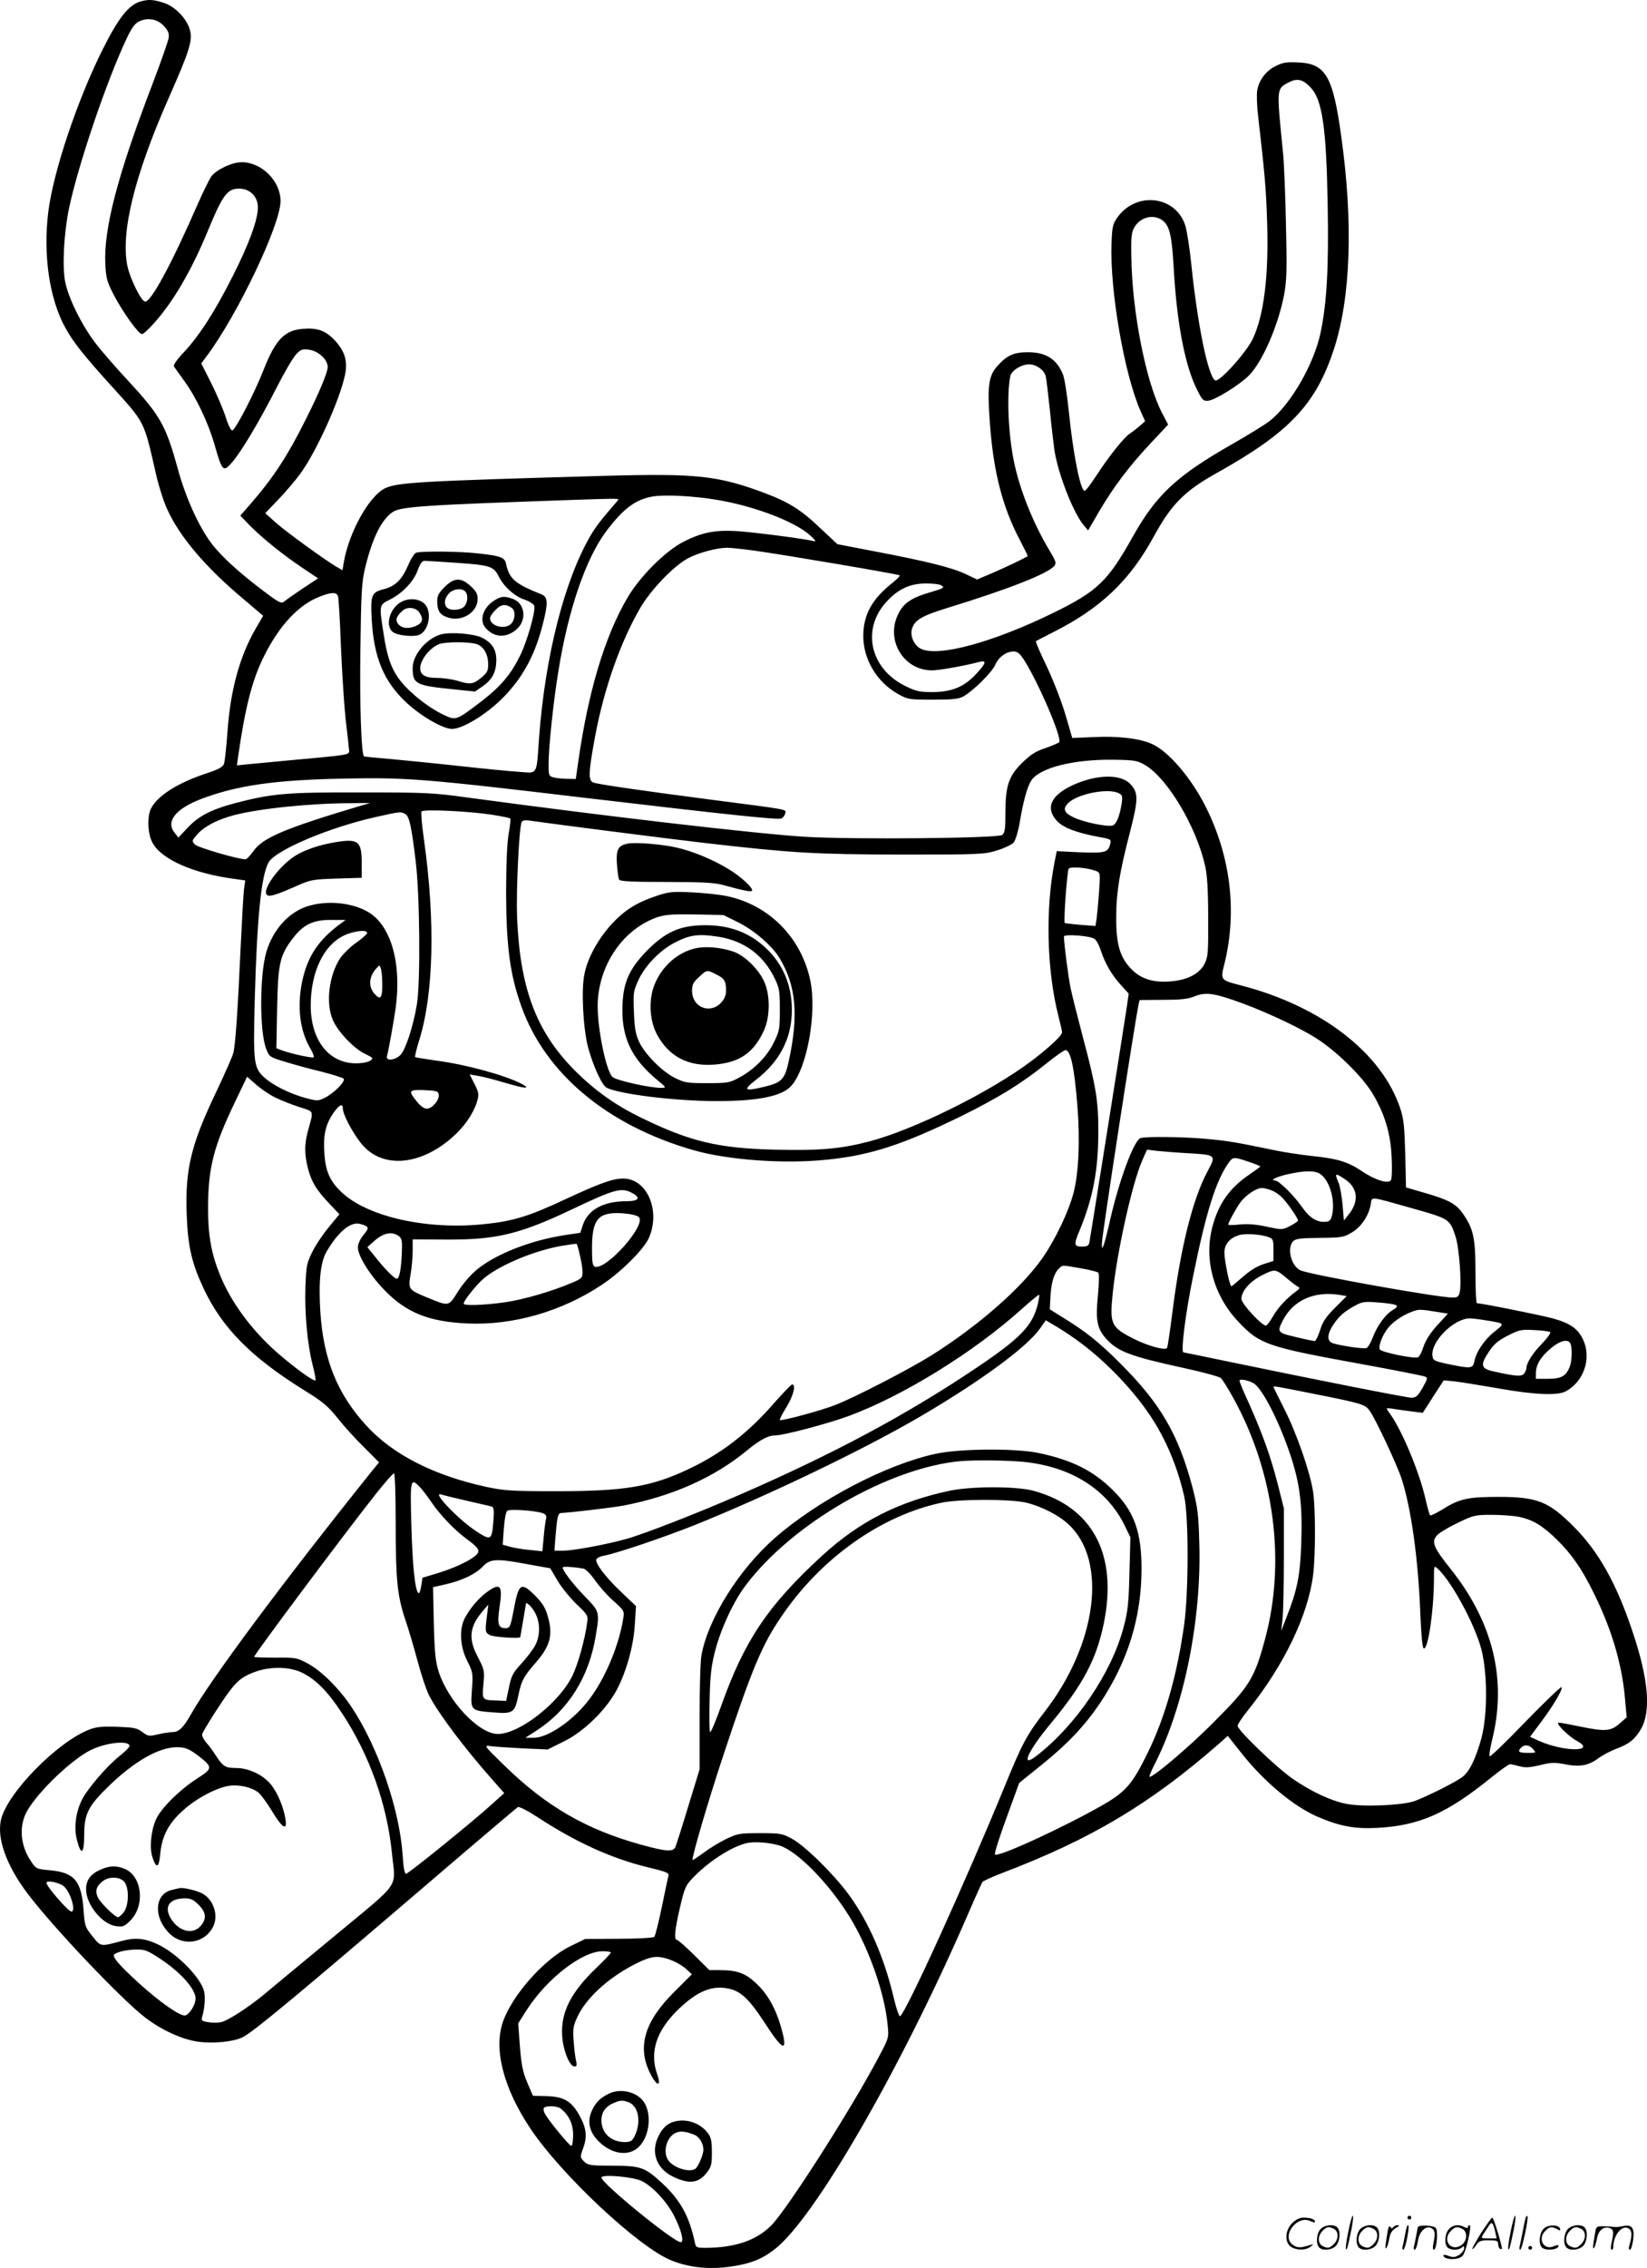 <svg version="1.0" xmlns="http://www.w3.org/2000/svg"
  viewBox="0 0 872.464 1200.492"
 preserveAspectRatio="xMidYMid meet">
<g transform="translate(-0.397,1200.844) scale(0.1,-0.1)"
fill="#000000" stroke="none">
<path d="M746 12000 c-61 -19 -115 -87 -197 -251 -136 -271 -262 -648 -289
-860 -29 -231 6 -466 92 -619 42 -75 94 -141 238 -300 186 -206 174 -181 243
-483 14 -59 40 -140 59 -179 64 -140 200 -301 394 -464 l112 -95 -39 -67 c-85
-146 -135 -328 -150 -547 -6 -82 -14 -160 -19 -171 -6 -16 -31 -29 -92 -49
-153 -51 -258 -117 -294 -186 -21 -41 -18 -132 6 -178 46 -91 218 -167 444
-196 l49 -7 -7 -51 c-3 -29 -10 -153 -16 -277 -17 -371 -29 -543 -40 -585 -6
-22 -47 -114 -90 -205 -134 -280 -166 -411 -157 -650 6 -170 27 -259 91 -395
98 -207 252 -362 532 -536 98 -60 125 -83 177 -148 33 -42 96 -111 140 -154
l79 -79 -32 -39 c-466 -581 -858 -1106 -964 -1294 -40 -71 -65 -95 -97 -95
-15 0 -50 -5 -78 -12 -48 -11 -53 -10 -84 13 -28 21 -45 24 -131 27 -75 3
-109 0 -145 -13 -171 -64 -440 -338 -472 -480 -22 -99 29 -240 139 -387 132
-176 503 -567 629 -662 87 -65 194 -114 278 -125 79 -11 188 0 235 24 58 30
285 218 1000 830 245 210 451 384 457 388 7 4 52 -19 104 -53 203 -133 397
-221 587 -266 92 -22 112 -30 107 -43 -2 -9 -18 -83 -35 -166 -17 -82 -35
-154 -40 -159 -5 -5 -90 -10 -188 -10 l-178 -1 -80 -39 c-138 -68 -306 -257
-356 -400 -50 -145 3 -351 146 -565 163 -244 572 -627 745 -697 91 -37 195
-49 302 -35 113 15 175 38 246 93 210 161 668 953 1022 1768 39 91 75 170 79
176 4 6 52 28 107 49 468 178 782 365 1147 684 l46 41 65 -82 c122 -157 283
-292 415 -348 116 -49 192 -63 312 -57 223 12 368 76 603 266 48 39 93 71 100
71 7 0 29 -5 51 -11 30 -8 53 -7 107 6 60 15 78 15 132 5 78 -16 123 -8 176
30 23 17 66 40 95 51 69 25 100 50 132 104 55 94 41 263 -42 511 -85 257 -180
427 -311 559 -135 136 -194 160 -403 160 -162 0 -207 -10 -301 -70 -30 -18
-57 -31 -60 -27 -3 4 -14 43 -24 87 -31 137 -122 357 -185 446 -11 15 -20 29
-20 32 0 2 21 1 48 -4 26 -4 69 -10 95 -13 l48 -6 55 86 56 86 61 -6 c34 -4
137 -21 230 -37 186 -33 310 -39 354 -16 96 51 139 174 94 272 -27 60 -68 89
-162 115 -68 18 -376 80 -401 80 -5 0 -8 74 -8 165 0 182 -11 232 -70 314 -36
49 -76 70 -202 106 l-96 28 -4 176 c-4 145 -8 187 -26 241 -97 293 -415 540
-839 651 -116 30 -115 28 -92 119 67 275 32 566 -101 830 -76 151 -197 292
-283 330 -66 30 -179 43 -307 37 l-116 -5 -37 127 c-21 69 -65 183 -99 254
-34 70 -59 129 -57 131 2 2 45 24 94 49 250 126 404 273 530 504 94 172 163
242 335 338 385 215 525 363 621 658 88 270 102 668 38 1123 -44 321 -83 386
-229 392 -63 3 -82 -1 -120 -20 -51 -26 -86 -73 -96 -127 -4 -20 -2 -83 5
-141 34 -295 42 -380 47 -550 10 -287 -16 -499 -76 -626 -36 -74 -179 -232
-199 -219 -38 23 -93 294 -126 611 -8 84 -23 176 -31 205 -49 163 -265 188
-364 42 -22 -31 -25 -50 -28 -135 -9 -248 68 -692 154 -886 l24 -53 -28 -25
c-15 -13 -38 -31 -52 -40 -31 -20 -107 -114 -177 -221 -30 -46 -58 -83 -63
-83 -23 0 -62 198 -85 428 -9 85 -22 170 -31 190 -33 80 -90 116 -184 116 -76
0 -111 -16 -162 -72 -48 -53 -55 -109 -40 -309 19 -254 67 -440 158 -612 24
-46 43 -85 42 -86 -9 -8 -124 -63 -190 -91 l-78 -33 -61 29 c-72 34 -208 68
-482 120 l-197 38 -89 83 c-102 98 -168 139 -292 186 -250 94 -363 106 -839
93 -995 -28 -1110 -35 -1176 -66 -84 -40 -192 -233 -219 -393 l-7 -41 -36 21
c-69 42 -259 180 -316 230 l-57 51 71 74 c39 41 90 101 114 134 86 117 211
394 238 526 14 72 -1 122 -53 179 -49 53 -92 69 -169 63 -98 -7 -147 -57 -210
-218 -47 -120 -150 -320 -166 -320 -7 0 -23 32 -35 73 -13 39 -47 119 -76 177
l-53 105 30 40 c163 218 390 695 390 819 0 106 -99 205 -205 206 -52 0 -136
-40 -162 -76 -11 -16 -44 -83 -73 -149 -137 -314 -248 -519 -278 -513 -21 4
-79 121 -93 188 -37 177 37 479 220 893 110 249 126 301 111 357 -17 61 -81
127 -143 145 -56 17 -78 17 -121 5z m128 -131 c22 -25 27 -38 23 -63 -3 -18
-42 -129 -87 -247 -183 -477 -258 -764 -248 -951 4 -74 9 -92 46 -163 49 -93
130 -205 148 -205 7 0 36 26 64 58 101 112 199 280 284 486 80 194 104 226
167 226 57 0 99 -42 99 -99 0 -66 -46 -192 -133 -364 -96 -190 -176 -314 -259
-403 -39 -41 -57 -68 -52 -76 4 -7 28 -40 52 -73 65 -89 128 -221 163 -342 40
-141 46 -146 93 -91 48 55 143 214 236 396 40 79 86 157 102 174 25 27 33 30
71 25 48 -7 97 -52 97 -91 0 -29 -47 -141 -120 -285 -93 -186 -168 -301 -288
-439 l-55 -63 49 -51 c65 -66 179 -158 281 -226 l82 -55 -82 -54 c-45 -30 -89
-61 -98 -69 -14 -12 -27 -6 -105 53 -130 97 -232 190 -282 258 -67 90 -136
243 -177 395 -63 228 -92 279 -264 465 -62 66 -139 155 -172 198 -73 96 -144
240 -160 325 -16 83 -6 257 20 385 49 233 200 678 307 904 28 58 43 78 67 89
47 21 97 11 131 -27z m6073 -324 c62 -65 83 -215 90 -618 6 -332 -4 -518 -37
-677 -34 -166 -157 -380 -269 -469 -27 -21 -120 -78 -206 -127 -286 -163 -397
-266 -519 -484 -134 -239 -187 -290 -421 -405 -321 -157 -614 -237 -704 -190
-34 17 -56 65 -47 101 13 49 48 71 187 114 329 101 534 182 568 223 12 15 8
26 -27 84 -85 142 -156 318 -187 469 -30 145 -39 356 -19 452 6 29 59 62 100
62 37 0 79 -30 87 -62 4 -13 13 -92 22 -176 8 -85 20 -184 25 -220 21 -127 99
-327 155 -394 l23 -27 60 103 c77 130 156 235 272 359 l92 98 -30 57 c-86 161
-161 536 -165 830 -2 110 1 131 17 159 32 52 98 69 145 37 40 -28 52 -77 62
-247 16 -293 59 -520 122 -647 29 -59 35 -65 60 -63 37 3 169 85 218 135 72
74 154 264 185 425 14 75 16 130 10 373 -3 157 -10 330 -16 385 -34 339 -35
332 30 367 45 24 76 17 117 -27z m-3147 -2182 c199 -33 415 -115 496 -189 27
-24 33 -33 19 -30 -43 12 -315 47 -405 53 -117 7 -186 -6 -283 -55 -96 -48
-233 -184 -300 -299 -120 -205 -207 -495 -260 -868 l-13 -90 -45 1 c-24 0 -56
3 -71 7 -27 7 -28 10 -28 72 0 85 25 327 51 485 52 328 145 600 254 746 92
122 157 170 250 185 65 10 215 2 335 -18z m-520 2 c0 -2 -25 -32 -56 -67 -30
-34 -71 -88 -89 -120 -140 -237 -242 -637 -275 -1069 -15 -211 -5 -193 -108
-186 -48 3 -190 17 -317 31 -126 14 -291 30 -365 37 -74 6 -136 12 -138 14
-14 14 -23 263 -19 559 4 312 7 361 25 438 38 157 86 255 146 296 43 29 161
37 976 65 170 6 220 7 220 2z m712 -270 c160 -22 772 -126 778 -132 3 -3 -13
-19 -35 -37 -112 -88 -158 -171 -158 -286 1 -124 73 -243 184 -305 52 -29 59
-30 184 -30 105 0 136 3 162 17 52 29 151 127 169 167 18 42 58 71 98 71 20 0
33 -11 56 -47 77 -122 200 -409 185 -433 -3 -4 -35 -18 -72 -31 -52 -17 -79
-34 -124 -78 -72 -71 -89 -121 -89 -267 0 -82 -3 -104 -17 -115 -21 -18 -789
-25 -1043 -10 -262 16 -1074 111 -1790 208 -181 25 -221 27 -565 27 -399 1
-473 -6 -674 -59 -121 -33 -186 -67 -244 -129 l-48 -51 -19 24 c-50 60 3 128
139 180 189 72 391 101 751 108 337 7 426 0 1285 -102 747 -88 1018 -117 1038
-109 8 3 17 14 20 25 7 25 28 20 -388 74 -362 47 -597 81 -627 91 -29 9 -27
53 8 242 48 258 135 503 241 685 57 96 176 220 251 260 51 28 149 55 204 56
15 1 78 -6 140 -14z m998 -185 c20 -12 15 -15 -66 -39 -92 -27 -134 -56 -161
-111 -70 -138 26 -299 177 -300 39 0 168 23 253 45 40 10 34 -8 -18 -64 -64
-69 -129 -95 -230 -96 -71 0 -88 4 -147 33 -184 91 -231 297 -101 442 63 70
127 100 213 100 36 0 72 -4 80 -10z m-3196 -56 c4 -9 11 -130 16 -268 6 -138
17 -312 25 -386 9 -74 17 -146 18 -160 2 -28 16 -26 -303 -55 -96 -9 -201 -19
-233 -22 l-58 -6 6 44 c38 265 75 410 139 537 81 161 182 269 293 312 60 24
89 25 97 4z m4277 -896 c118 -70 270 -325 317 -533 11 -50 16 -127 16 -275 1
-189 -1 -208 -20 -245 -27 -51 -88 -83 -175 -91 -95 -9 -165 13 -217 70 -57
62 -76 130 -75 271 0 128 17 234 73 450 45 175 45 207 1 254 -50 53 -177 51
-301 -5 -118 -54 -150 -120 -89 -189 33 -37 102 -64 225 -87 63 -11 65 -13 59
-37 -11 -45 -26 -49 -159 -44 l-124 6 -11 -54 c-50 -250 -42 -575 19 -816 11
-42 20 -82 20 -89 0 -17 -70 -82 -160 -150 -218 -165 -625 -366 -863 -428
-150 -39 -265 -49 -499 -43 -298 7 -449 43 -703 167 -140 67 -253 148 -359
255 -202 204 -288 434 -303 810 -5 137 10 466 24 501 4 10 16 12 42 9 167 -24
758 -99 931 -119 460 -53 580 -60 1040 -61 422 0 437 1 506 22 39 12 78 31 87
41 10 11 24 57 33 108 18 110 40 189 61 221 45 68 225 113 438 110 111 -2 123
-4 166 -29z m-139 -149 c17 -9 19 -17 14 -52 -10 -65 -26 -106 -45 -117 -22
-11 -150 14 -208 41 -53 25 -61 46 -30 77 50 49 214 81 269 51z m-4032 -70
c-385 -115 -504 -165 -553 -235 -17 -24 -36 -44 -43 -44 -38 0 -251 62 -267
78 -18 19 -18 20 13 55 36 41 107 78 195 101 137 35 406 63 625 63 l95 1 -65
-19z m709 -43 c51 -8 95 -17 98 -20 3 -2 -1 -40 -9 -83 -8 -50 -13 -163 -13
-318 1 -277 21 -428 81 -594 126 -354 454 -629 909 -760 184 -53 483 -75 710
-51 230 23 403 80 710 230 198 98 319 172 452 279 48 39 94 71 101 71 27 0 47
-91 63 -292 15 -185 7 -360 -20 -463 -26 -99 -94 -243 -163 -343 -110 -159
-339 -360 -590 -518 -119 -74 -399 -219 -508 -262 -75 -30 -288 -87 -295 -80
-3 2 13 33 35 68 37 61 52 120 30 120 -5 0 -48 -45 -96 -99 -137 -158 -281
-269 -457 -351 -195 -92 -337 -115 -697 -115 -238 0 -276 3 -370 23 -280 61
-496 172 -635 324 -154 168 -227 348 -244 601 -10 161 0 266 34 322 60 103
128 159 176 145 49 -14 51 -19 19 -58 -19 -23 -30 -48 -30 -67 0 -45 65 -149
145 -230 114 -116 233 -163 435 -172 242 -11 502 64 714 206 101 67 220 186
247 246 64 145 -9 315 -136 315 -55 0 -122 -24 -303 -108 -189 -89 -278 -117
-421 -132 -311 -35 -632 37 -770 170 -61 59 -83 110 -89 207 -6 94 7 149 46
207 32 46 52 57 52 27 0 -29 44 -115 91 -177 106 -143 314 -132 492 27 62 55
109 124 128 186 11 39 10 47 -13 93 l-26 51 42 -7 c22 -3 85 -19 138 -35 115
-34 149 -37 94 -7 -89 46 -294 102 -455 123 -57 8 -105 16 -108 18 -2 3 7 42
21 87 77 244 87 629 26 1064 -11 76 -17 143 -13 149 8 13 248 2 372 -17z
m-459 4 c22 -12 33 -60 56 -250 22 -181 26 -645 6 -760 -19 -115 -60 -239 -87
-266 -29 -29 -79 -33 -71 -6 9 34 35 178 46 255 28 211 -12 389 -107 479 -72
69 -225 97 -348 63 -105 -28 -193 -122 -230 -245 -36 -122 -37 -426 0 -516 16
-40 19 -42 103 -67 48 -15 134 -38 192 -52 58 -15 109 -31 114 -36 13 -12 -48
-75 -97 -100 -36 -19 -41 -19 -99 -4 -85 22 -182 70 -227 113 -52 49 -56 78
-48 392 12 447 34 673 74 744 38 65 321 185 569 240 129 29 130 29 154 16z
m3658 -301 c25 -10 25 -10 18 -112 -4 -56 -10 -119 -13 -141 l-6 -39 -80 6
c-44 4 -81 8 -83 10 -7 6 13 274 21 287 8 13 97 6 143 -11z m-4003 -282 c-116
-86 -172 -172 -200 -302 -28 -133 -13 -260 41 -353 14 -24 23 -46 20 -50 -7
-6 -121 19 -170 37 l-28 11 4 213 c5 239 14 278 85 371 55 71 107 96 202 95
l76 0 -30 -22z m143 -49 c-3 -7 -29 -30 -59 -51 -30 -21 -66 -57 -82 -79 -61
-92 -79 -242 -39 -331 28 -62 112 -150 170 -177 43 -21 45 -23 27 -36 -11 -8
-43 -14 -75 -14 -144 0 -240 122 -240 306 0 174 66 316 173 369 54 27 132 35
125 13z m3852 -28 c10 -5 26 -33 35 -62 23 -70 59 -132 108 -185 l40 -44 -11
-77 c-17 -115 -192 -1213 -197 -1239 -4 -19 -12 -23 -40 -23 -42 0 -44 10 -11
88 70 170 98 317 98 517 1 164 -12 243 -82 505 -27 102 -56 217 -64 255 -13
60 -36 241 -36 276 0 14 130 5 160 -11z m-3771 -242 c1 -72 -10 -86 -41 -50
-34 38 -30 91 10 135 16 18 17 18 23 0 4 -10 8 -48 8 -85z m4505 -82 c139 -47
330 -134 434 -198 111 -68 255 -209 310 -303 63 -108 93 -209 98 -334 3 -61 1
-112 -4 -120 -15 -21 -86 2 -157 50 -71 48 -128 65 -265 79 -58 6 -148 20
-200 31 -193 40 -237 48 -344 58 -119 12 -335 15 -361 5 -35 -14 -113 -224
-161 -435 -13 -59 -28 -117 -33 -130 -9 -23 -10 -22 -10 8 -1 33 172 1155 194
1263 l6 25 122 1 c89 0 133 4 162 16 59 24 97 22 209 -16z m-5074 -516 c30
-15 88 -38 128 -51 82 -26 78 -15 48 -124 -20 -74 -20 -124 -1 -200 19 -73 44
-114 113 -187 l54 -57 -56 -68 c-31 -37 -71 -97 -88 -132 -29 -58 -32 -74 -36
-182 -5 -139 10 -306 38 -415 11 -43 18 -80 15 -82 -8 -8 -109 65 -202 146
-134 117 -245 267 -303 410 -47 115 -64 212 -64 357 1 214 29 324 146 567 l61
127 46 -40 c25 -23 71 -54 101 -69z m868 14 c4 -28 -34 -74 -63 -74 -15 0 -34
14 -54 39 -46 57 -42 62 42 59 64 -3 72 -5 75 -24z m3972 -310 c148 -9 147 -9
100 -97 -78 -146 -142 -401 -185 -741 -13 -103 -26 -191 -29 -193 -13 -14
-106 13 -179 50 -117 60 -125 77 -109 236 22 219 103 584 156 705 l26 59 58
-7 c31 -3 104 -9 162 -12z m318 -45 c34 -11 62 -23 62 -25 0 -2 -26 -21 -58
-43 -105 -71 -164 -155 -196 -278 -45 -172 7 -362 137 -500 114 -121 154 -134
642 -223 182 -33 338 -64 347 -68 16 -6 15 -12 -12 -59 -25 -44 -35 -53 -59
-53 -26 0 -507 95 -984 194 -121 25 -221 46 -224 46 -15 0 11 209 52 407 68
336 120 501 187 596 23 32 27 33 106 6z m380 -65 c48 -33 78 -132 64 -209 -6
-31 -12 -41 -30 -43 -47 -7 -89 17 -130 76 -44 63 -124 142 -144 142 -32 0 14
22 73 34 86 19 140 19 167 0z m134 -30 c66 -46 72 -117 14 -187 l-23 -29 -7
82 c-4 45 -13 98 -21 117 -23 54 -19 55 37 17z m-389 -58 c18 -7 44 -26 58
-42 30 -33 79 -105 79 -116 0 -4 -19 -17 -42 -29 -41 -21 -42 -21 -122 -4 -54
12 -100 16 -143 12 -35 -4 -63 -4 -63 -1 0 10 43 89 64 117 28 39 85 77 114
77 12 0 37 -6 55 -14z m-3393 -11 c51 -26 39 -45 -28 -45 -122 0 -204 -45
-231 -127 l-13 -40 -80 -12 c-183 -28 -367 -100 -468 -183 -31 -25 -75 -76
-100 -116 -51 -81 -45 -80 -167 -30 -95 39 -98 43 -84 121 6 35 11 91 11 124
l0 61 183 -1 c261 -1 385 29 661 160 223 106 261 117 316 88z m4144 -85 c188
-53 191 -55 221 -149 19 -59 33 -250 21 -295 -5 -21 -12 -26 -37 -26 -79 0
-767 123 -808 145 -49 25 -71 119 -36 154 13 13 41 16 140 17 115 1 127 3 169
28 50 29 90 88 101 148 8 44 -16 47 229 -22z m-4106 -44 c42 -41 -175 -285
-234 -262 -11 4 -14 27 -14 96 0 157 33 195 164 186 41 -3 75 -11 84 -20z
m-1272 -100 c16 -12 19 -25 17 -78 -3 -94 -13 -148 -27 -148 -13 0 -63 50
-119 121 l-37 46 28 25 c53 50 100 61 138 34z m4608 -6 c24 -9 26 -14 26 -68
l0 -58 -53 -17 c-34 -11 -72 -34 -109 -67 -31 -27 -58 -50 -61 -50 -9 0 -37
136 -37 178 0 43 27 77 76 92 33 11 119 5 158 -10z m-3648 -97 c8 -32 14 -72
14 -89 0 -28 -5 -34 -50 -53 -108 -47 -263 -92 -362 -106 -115 -16 -218 -19
-218 -7 0 14 55 84 96 124 77 72 269 155 424 182 41 7 77 12 79 10 2 -2 10
-29 17 -61z m2653 -68 c47 -8 89 -19 93 -23 5 -5 4 -58 -2 -120 -13 -129 -5
-174 41 -227 62 -70 127 -95 406 -156 103 -22 195 -47 204 -55 9 -8 39 -56 67
-107 216 -392 278 -863 168 -1272 -57 -212 -81 -251 -276 -446 -130 -131 -326
-296 -337 -285 -2 2 12 37 33 77 152 303 243 758 231 1158 -4 154 -9 190 -35
292 -75 284 -169 446 -382 659 -116 116 -184 170 -308 246 l-67 42 3 58 c3 77
18 130 43 155 23 23 14 22 118 4z m1099 -59 c23 -19 47 -37 54 -40 9 -3 5 -11
-12 -23 -50 -36 -99 -89 -123 -133 -14 -24 -30 -46 -36 -48 -18 -6 -131 115
-131 141 0 41 46 94 111 126 68 34 70 34 137 -23z m-1327 -133 c-28 -112 -93
-179 -319 -331 -371 -250 -761 -459 -1265 -678 -220 -96 -510 -209 -597 -232
-106 -30 -283 -62 -335 -62 l-44 0 5 68 c9 112 13 132 32 132 33 0 277 29 329
39 259 50 479 148 653 291 68 56 112 80 147 80 47 0 285 63 398 105 289 108
658 337 910 563 49 44 91 79 94 77 2 -2 -2 -26 -8 -52z m1600 51 l37 -6 -62
-62 c-49 -49 -65 -73 -79 -118 -10 -32 -23 -58 -29 -58 -6 0 -50 9 -99 21 -98
23 -101 26 -70 87 55 108 167 158 302 136z m298 -54 c10 -5 6 -12 -17 -26 -39
-22 -83 -84 -107 -147 -10 -27 -25 -51 -32 -54 -17 -7 -161 16 -185 28 -26 14
-22 50 10 97 30 45 58 69 117 101 35 19 50 21 120 15 44 -3 86 -9 94 -14z
m231 -38 l44 -7 -56 -61 c-37 -41 -61 -78 -73 -113 -9 -29 -23 -55 -30 -57
-22 -9 -196 27 -202 42 -8 22 17 83 50 120 29 34 86 69 137 85 24 7 37 6 130
-9z m249 -43 c98 -16 98 -15 42 -59 -53 -42 -97 -106 -107 -158 -8 -38 -18
-39 -139 -14 -74 16 -80 19 -83 44 -9 75 112 196 197 198 13 0 54 -5 90 -11z
m-2179 -98 c146 -103 298 -258 397 -406 82 -123 143 -266 180 -427 24 -105 24
-504 0 -678 -37 -265 -101 -490 -191 -675 -84 -172 -118 -211 -244 -283 -205
-117 -551 -276 -567 -260 -6 5 29 110 96 291 l32 88 118 95 c138 111 228 206
310 327 147 220 220 454 220 712 0 196 -40 305 -151 415 -105 104 -215 159
-392 197 -124 26 -419 24 -548 -4 -263 -57 -622 -245 -852 -446 -189 -166
-352 -425 -388 -619 -6 -28 -10 -175 -10 -328 l0 -277 -61 -199 c-33 -109 -64
-206 -68 -214 -13 -25 -50 -22 -181 14 -290 80 -503 203 -724 419 -107 104
-110 108 -76 103 19 -3 96 -8 170 -12 l135 -6 85 42 c107 52 225 168 282 275
51 98 88 230 95 346 l6 96 -78 74 c-85 81 -139 153 -132 173 3 8 22 17 42 20
68 13 316 97 477 161 395 159 903 403 1203 579 317 186 559 364 628 462 l31
44 45 -27 c25 -14 75 -46 111 -72z m2516 36 c4 -4 -15 -31 -43 -60 -50 -51
-83 -103 -83 -130 0 -7 -6 -21 -12 -29 -14 -18 -46 -15 -170 13 -60 14 -63 35
-15 105 24 37 48 57 97 82 60 31 71 34 142 30 42 -2 80 -7 84 -11z m108 -63
c9 -24 7 -90 -4 -118 -19 -51 -45 -66 -115 -66 l-65 0 0 30 c0 40 20 77 62
116 58 55 109 71 122 38z m-1682 -206 c47 -23 143 -212 203 -398 46 -144 59
-253 52 -455 -6 -168 -21 -244 -81 -395 l-25 -65 7 65 c4 36 7 182 7 325 l0
260 -33 130 c-38 147 -81 266 -152 425 -28 60 -50 114 -50 120 0 11 41 4 72
-12z m324 -58 c256 -51 269 -55 294 -90 32 -45 145 -286 169 -360 51 -159 88
-425 99 -716 5 -118 11 -179 18 -181 23 -8 53 199 54 361 0 78 0 79 20 61 73
-66 199 -299 232 -430 32 -128 32 -342 0 -465 -30 -110 -64 -180 -102 -208
-40 -30 -192 -105 -255 -128 -66 -22 -273 -31 -358 -14 -80 15 -187 65 -284
132 -85 58 -293 258 -293 281 0 8 26 48 59 88 189 237 314 498 341 711 13 103
13 351 0 439 -15 102 -87 310 -152 438 -32 63 -58 116 -58 118 0 6 20 2 216
-37z m-1536 -360 c249 -26 437 -145 531 -335 l31 -64 -5 -188 c-4 -160 -8
-203 -31 -288 -63 -240 -253 -521 -463 -682 -85 -66 -46 24 75 170 173 208
244 342 283 532 75 364 -58 616 -371 702 -90 25 -332 25 -448 0 -271 -58 -477
-163 -676 -346 -285 -262 -409 -447 -532 -793 -27 -76 -53 -138 -58 -138 -4 0
-6 75 -3 168 3 137 9 184 30 265 32 120 98 261 162 345 246 326 757 621 1135
656 80 7 251 5 340 -4z m-3330 -324 c0 -298 8 -382 51 -511 17 -49 46 -148 65
-219 19 -71 46 -152 60 -180 47 -93 188 -281 339 -451 l60 -68 -60 -54 c-100
-92 -448 -373 -460 -373 -8 0 -14 33 -18 98 -16 241 -129 570 -269 782 -64 97
-159 192 -230 231 -61 33 -66 34 -175 33 -62 0 -113 2 -113 4 0 12 479 653
643 860 48 61 93 112 98 112 5 0 9 -109 9 -264z m132 187 c14 -16 39 -49 56
-74 48 -71 124 -150 191 -199 45 -33 61 -50 59 -65 -4 -27 -100 -78 -210 -112
l-86 -26 -7 -45 c-4 -25 -10 -41 -15 -36 -18 18 -31 145 -37 362 -7 244 -5
252 49 195z m243 -68 c66 -15 126 -29 134 -31 10 -3 13 -20 9 -72 -8 -107 -12
-110 -88 -61 -98 63 -246 219 -187 196 6 -2 66 -17 132 -32z m2963 -10 c81
-19 173 -66 226 -115 208 -192 152 -633 -126 -992 -94 -122 -118 -165 -211
-393 -211 -514 -523 -1199 -555 -1219 -5 -3 -21 43 -35 103 -50 211 -133 399
-237 541 -82 111 -231 257 -300 295 -52 28 -61 30 -170 30 -108 0 -119 -2
-180 -31 -36 -18 -89 -50 -119 -73 -30 -22 -56 -39 -58 -38 -7 8 82 311 161
549 153 462 205 586 306 735 209 311 528 538 850 607 91 20 366 20 448 1z
m-2560 -56 c19 -7 23 -14 18 -33 -3 -12 -9 -56 -12 -96 l-7 -73 -66 7 c-36 3
-84 11 -105 17 l-39 11 6 86 c4 52 11 89 19 94 15 10 150 0 186 -13z m5174
-20 c72 -15 125 -47 201 -122 76 -75 129 -151 189 -272 96 -190 152 -377 169
-556 l10 -111 -38 -33 c-46 -41 -77 -43 -212 -15 -52 11 -101 20 -110 20 -21
0 51 -72 95 -96 109 -59 -63 -60 -196 -2 l-51 23 56 75 c67 89 120 179 111
188 -4 3 -90 -79 -191 -183 -101 -105 -186 -187 -190 -183 -4 3 3 44 14 90 78
316 4 620 -221 902 -95 119 -105 147 -65 184 12 11 60 39 106 61 81 39 90 41
177 41 51 0 117 -5 146 -11z m-5250 -251 l117 -21 37 -63 c20 -35 66 -91 100
-125 62 -59 64 -62 58 -102 -12 -87 -47 -214 -76 -275 -68 -144 -281 -312
-397 -312 -99 0 -261 170 -313 329 -17 55 -22 99 -26 257 l-4 191 70 16 c86
20 157 54 196 96 37 39 73 40 238 9z m294 -23 c11 -3 38 -30 59 -60 21 -31 65
-81 98 -110 59 -53 59 -54 52 -97 -24 -144 -95 -313 -179 -424 -82 -110 -218
-204 -294 -204 l-45 0 62 40 c165 107 274 280 310 495 22 130 22 132 -53 209
-70 72 -129 150 -120 159 5 5 67 0 110 -8z m-1489 -552 c72 -36 135 -100 210
-215 144 -219 237 -479 263 -737 19 -195 57 -141 -312 -447 -178 -147 -343
-284 -368 -305 -84 -69 -193 -139 -227 -145 -18 -3 -49 -3 -69 1 -31 5 -35 9
-29 28 13 44 17 97 11 131 -14 72 -143 204 -247 253 -69 32 -119 37 -191 17
-114 -30 -109 -31 -154 25 -39 48 -41 54 -47 135 -11 159 -48 203 -181 215
-68 6 -71 7 -97 46 -59 86 -66 190 -20 270 60 103 237 272 336 320 81 40 205
53 205 21 0 -6 -23 -29 -51 -51 -57 -46 -135 -132 -184 -204 -45 -68 -63 -164
-44 -240 22 -88 39 -77 39 23 0 114 21 155 134 264 134 129 263 202 357 202
45 0 67 -9 122 -52 68 -54 67 -62 -15 -114 -92 -59 -193 -159 -218 -217 -27
-61 -35 -152 -18 -201 21 -62 34 -55 41 21 9 93 44 160 120 228 70 64 180 122
247 131 53 7 117 -8 153 -36 14 -12 47 -57 73 -100 54 -90 81 -105 70 -40 -10
64 -43 142 -78 184 -41 50 -117 86 -184 86 -56 0 -69 8 -106 65 -14 22 -37 54
-52 70 -14 17 -24 37 -21 45 9 24 106 176 145 227 44 59 75 81 141 104 83 28
181 25 246 -8z m6518 -403 c18 -20 17 -20 -28 -20 -48 0 -56 7 -35 28 18 18
43 15 63 -8z m-3974 -517 c102 -46 264 -219 365 -390 96 -162 176 -394 190
-554 7 -67 7 -67 -50 -174 -144 -273 -484 -804 -567 -887 -79 -79 -191 -117
-346 -118 -49 0 -53 2 -58 28 -30 139 -75 222 -172 313 -93 86 -113 93 -265
94 -118 0 -129 2 -150 22 -22 23 -22 23 -4 73 22 61 16 107 -24 177 -41 71
-82 94 -172 96 l-71 2 -30 70 c-24 57 -31 93 -39 192 l-9 121 47 74 c108 166
293 308 400 308 24 0 44 -3 44 -7 0 -4 -35 -41 -79 -83 -133 -128 -187 -234
-179 -357 4 -75 39 -163 65 -163 12 0 14 7 9 28 -4 15 -10 61 -13 103 -5 68
-3 83 19 130 46 100 161 206 302 279 55 28 89 40 119 40 49 0 121 -31 159 -67
l27 -25 -92 -92 c-160 -158 -200 -294 -127 -436 35 -68 59 -68 35 0 -41 116
-4 230 112 342 104 100 183 131 276 108 60 -16 103 -58 182 -179 94 -146 122
-159 92 -43 -28 107 -71 188 -131 246 -60 59 -105 76 -199 76 l-55 0 -81 80
c-44 44 -85 80 -91 80 -16 0 -12 53 16 172 24 103 30 117 68 156 81 85 199
162 280 183 49 13 148 3 197 -18z m-3808 -210 c35 -31 65 -133 39 -133 -16 0
-132 133 -132 152 0 16 69 2 93 -19z m508 -382 c109 -71 189 -161 189 -211 0
-35 -36 -90 -58 -90 -30 0 -130 70 -239 168 -111 101 -150 147 -132 157 22 14
66 23 115 24 45 1 60 -5 125 -48z m2122 -793 c44 -34 67 -81 67 -140 0 -32 -4
-58 -10 -58 -10 0 -122 136 -140 171 -6 11 -8 24 -5 29 9 14 68 12 88 -2z
m432 -385 c58 -30 130 -107 169 -182 38 -73 56 -141 36 -141 -37 0 -420 312
-420 342 0 19 171 4 215 -19z M2209 9083 c-9 -2 -29 -33 -44 -69 -32 -74 -68
-110 -131 -125 -62 -16 -68 -32 -61 -158 11 -201 63 -327 180 -438 78 -74 197
-143 246 -143 63 1 205 92 292 189 93 102 150 214 189 368 28 109 27 141 -7
155 -142 57 -171 82 -188 161 -7 35 -28 43 -148 56 -93 11 -295 13 -328 4z
m217 -54 c173 -12 193 -18 220 -72 27 -54 84 -105 135 -122 27 -9 50 -24 53
-33 9 -26 -39 -193 -75 -264 -49 -100 -102 -162 -201 -239 -132 -101 -138
-104 -192 -80 -71 31 -158 95 -218 159 -65 71 -91 135 -113 282 -23 147 -23
146 35 175 67 34 126 96 147 156 11 31 24 49 34 49 9 0 87 -5 175 -11z M2359
8901 c-31 -31 -39 -46 -39 -75 0 -51 14 -72 56 -86 74 -25 158 27 158 97 0 28
-7 42 -37 69 -51 47 -87 46 -138 -5z m109 -23 c17 -17 15 -58 -5 -80 -18 -20
-73 -24 -91 -6 -18 18 -14 49 10 75 23 25 67 30 86 11z M2624 8831 c-59 -36
-82 -102 -51 -142 43 -55 110 -61 166 -13 58 49 47 140 -20 163 -44 15 -59 14
-95 -8z m94 -43 c17 -15 15 -58 -5 -80 -32 -35 -113 -15 -113 28 0 9 13 29 30
45 30 31 55 32 88 7z M2131 8823 c-66 -34 -91 -136 -40 -164 32 -17 114 -23
138 -9 50 26 64 127 22 164 -28 26 -81 30 -120 9z m93 -55 c25 -36 20 -57 -19
-74 -41 -17 -81 -10 -96 18 -11 20 -2 38 30 66 24 20 68 15 85 -10z M2342
8651 c-77 -20 -152 -108 -152 -178 0 -85 15 -93 213 -113 l117 -12 41 28 c50
35 71 74 72 136 1 58 -22 94 -76 121 -42 21 -164 31 -215 18z m187 -52 c38
-13 61 -54 61 -108 0 -34 -6 -44 -37 -70 -42 -35 -58 -37 -127 -16 -27 8 -75
15 -107 15 -62 0 -89 16 -89 51 0 44 50 108 100 128 34 13 160 13 199 0z
M3330 7543 c-52 -10 -63 -31 -58 -109 3 -39 8 -76 12 -82 5 -9 76 -12 249 -12
185 0 256 -4 297 -15 112 -31 150 -38 157 -32 11 12 -59 77 -127 117 -84 51
-190 94 -276 113 -76 17 -215 28 -254 20z M3484 7267 c-108 -36 -170 -75 -240
-150 -71 -78 -127 -178 -144 -264 -18 -83 -7 -288 19 -388 27 -99 73 -200 98
-214 66 -34 365 -71 583 -71 216 0 343 25 393 78 85 89 140 388 103 562 -48
226 -218 398 -441 445 -38 8 -122 17 -185 20 -103 5 -123 3 -186 -18z m429
-140 c87 -43 185 -128 223 -194 85 -145 99 -297 47 -538 -21 -99 -37 -117
-130 -139 -107 -26 -116 -19 -44 37 134 103 197 236 189 395 -6 139 -69 256
-181 339 -79 57 -167 84 -277 84 -135 0 -214 -36 -318 -144 -83 -88 -114 -156
-120 -266 -10 -178 43 -294 188 -413 43 -35 44 -37 19 -38 -60 -1 -243 40
-261 58 -33 32 -78 249 -78 374 0 210 130 405 312 470 45 15 77 18 204 16
l150 -3 77 -38z m-103 -77 c136 -22 237 -96 297 -219 25 -51 28 -66 28 -166 0
-105 -2 -114 -33 -177 -37 -75 -106 -144 -187 -186 -46 -25 -60 -27 -165 -27
-107 0 -119 2 -173 29 -69 35 -160 128 -189 193 -17 37 -23 73 -26 155 -4 102
-3 110 25 171 35 74 109 151 184 192 84 45 129 52 239 35z M3693 6990 c-99
-21 -185 -97 -224 -199 -30 -80 -24 -186 16 -260 63 -115 164 -168 301 -158
133 10 209 61 263 177 35 73 36 191 3 263 -31 68 -107 141 -168 160 -65 21
-139 27 -191 17z m106 -140 c43 -21 51 -35 51 -87 0 -48 -45 -93 -93 -93 -49
0 -87 40 -87 93 0 33 6 46 36 73 42 40 43 40 93 14z M1778 7550 c-84 -14 -162
-41 -211 -72 -90 -58 -181 -187 -147 -208 14 -9 49 2 160 51 70 31 84 33 208
37 l132 4 0 79 c0 115 -18 130 -142 109z M2583 3581 c-44 -32 -91 -88 -118
-140 -29 -58 -24 -150 14 -224 30 -60 31 -65 25 -153 -8 -110 -8 -111 118
-120 100 -8 109 -1 128 91 16 77 28 100 94 175 76 88 91 147 60 249 -11 39
-29 67 -64 102 -76 76 -88 68 -114 -70 -18 -95 -21 -101 -45 -101 -38 0 -44
24 -31 110 18 118 5 133 -67 81z m254 -107 c29 -50 30 -121 3 -173 -10 -21
-43 -64 -72 -96 -47 -51 -55 -66 -68 -129 l-15 -71 -48 2 c-80 2 -80 3 -72 87
6 72 5 76 -29 142 -53 99 -46 163 29 249 l26 30 -7 -55 c-11 -88 -11 -93 16
-107 20 -10 160 -20 160 -10 0 1 7 40 15 87 8 47 15 87 15 88 0 15 29 -12 47
-44z M534 2111 c-52 -24 -74 -55 -74 -104 0 -80 85 -184 158 -194 37 -5 45 -2
76 29 80 80 63 235 -29 274 -46 19 -82 17 -131 -5z m126 -61 c29 -29 28 -127
-1 -164 -11 -14 -25 -26 -30 -26 -15 0 -89 72 -105 102 -18 35 -11 61 23 88
33 26 87 26 113 0z M955 2014 c-6 -1 -23 -5 -38 -9 -91 -19 -103 -136 -23
-223 71 -79 191 -65 239 28 29 58 4 140 -54 174 -27 16 -105 35 -124 30z m101
-88 c40 -40 44 -74 11 -112 -42 -48 -115 -30 -158 39 -38 63 -8 107 75 107 30
0 45 -7 72 -34z M3225 924 c-46 -24 -66 -45 -87 -91 -25 -57 -11 -114 41 -163
67 -64 152 -76 204 -30 56 48 75 159 39 230 -31 63 -129 90 -197 54z m110 -44
c53 -20 67 -109 29 -182 -12 -23 -21 -28 -50 -28 -73 0 -124 47 -124 115 0 45
23 75 70 94 33 13 43 13 75 1z M3582 780 c-43 -10 -71 -36 -94 -88 -37 -83 -2
-168 87 -208 79 -37 128 -31 169 19 28 36 31 45 31 112 0 59 -4 79 -21 102
-39 52 -108 77 -172 63z m99 -71 c28 -11 49 -46 49 -80 0 -26 -28 -91 -43
-101 -35 -22 -124 9 -147 52 -24 45 -3 115 40 137 25 13 53 11 101 -8z M7146
194 c-10 -47 -15 -88 -12 -91 5 -6 9 7 30 110 7 37 10 67 6 67 -4 0 -15 -39
-24 -86z M7460 270 c0 -5 5 -10 10 -10 6 0 10 5 10 10 0 6 -4 10 -10 10 -5 0
-10 -4 -10 -10z M8006 194 c-10 -47 -15 -88 -12 -91 5 -6 9 7 30 110 7 37 10
67 6 67 -4 0 -15 -39 -24 -86z M8086 269 c-3 -8 -10 -41 -16 -74 -6 -33 -14
-68 -16 -77 -3 -10 -1 -18 3 -18 10 0 46 171 38 178 -2 3 -7 -1 -9 -9z M6849
241 c-38 -38 -41 -101 -7 -125 29 -20 79 -20 104 0 18 14 18 15 1 10 -53 -17
-69 -17 -92 -2 -69 45 21 166 94 126 12 -6 21 -7 21 -1 0 12 -25 21 -62 21
-19 0 -39 -10 -59 -29z M7850 189 c-28 -45 -49 -83 -47 -85 2 -3 12 7 21 21
14 21 24 25 66 25 43 0 50 -3 50 -19 0 -11 5 -23 10 -26 6 -3 10 -3 10 1 0 20
-44 164 -51 164 -4 0 -30 -37 -59 -81z m75 4 l7 -33 -42 0 c-42 0 -42 0 -28
23 8 12 21 32 29 44 15 25 22 18 34 -34z M7000 210 c-22 -22 -27 -79 -8 -98
19 -19 66 -14 88 8 22 22 27 79 8 98 -19 19 -66 14 -88 -8z m71 0 c25 -14 25
-54 -1 -80 -23 -23 -33 -24 -61 -10 -25 14 -25 54 1 80 23 23 33 24 61 10z
M7210 210 c-22 -22 -27 -79 -8 -98 19 -19 66 -14 88 8 22 22 27 79 8 98 -19
19 -66 14 -88 -8z m71 0 c25 -14 25 -54 -1 -80 -23 -23 -33 -24 -61 -10 -25
14 -25 54 1 80 23 23 33 24 61 10z M7356 204 c-3 -16 -8 -47 -11 -69 -8 -51
10 -26 19 27 5 27 15 42 34 53 18 10 22 14 10 15 -9 0 -20 -5 -24 -11 -5 -8
-9 -8 -14 1 -5 8 -10 3 -14 -16z M7457 223 c-2 -4 -7 -26 -11 -48 -4 -22 -9
-48 -12 -57 -3 -10 -1 -18 4 -18 4 0 14 28 20 62 11 58 10 81 -1 61z M7515
220 c-1 -3 -5 -23 -9 -45 -4 -22 -9 -48 -12 -57 -3 -10 -1 -18 4 -18 5 0 13
20 17 45 7 53 44 87 74 68 17 -11 19 -28 8 -80 -4 -18 -3 -33 2 -33 16 0 24
99 11 115 -12 14 -87 18 -95 5z M7680 210 c-22 -22 -27 -79 -8 -98 7 -7 24
-12 38 -12 14 0 31 5 38 12 9 9 12 8 12 -5 0 -9 -12 -24 -26 -34 -21 -13 -32
-15 -55 -6 -16 6 -29 8 -29 3 0 -24 81 -27 102 -2 18 19 50 162 37 162 -5 0
-9 -5 -9 -10 0 -7 -6 -7 -19 0 -30 16 -59 12 -81 -10z m71 0 c29 -16 25 -65
-6 -86 -56 -37 -103 28 -55 76 23 23 33 24 61 10z M8181 211 c-23 -23 -28 -80
-9 -99 19 -19 88 -13 88 9 0 5 -11 4 -24 -2 -54 -25 -89 38 -46 81 23 23 33
24 62 9 16 -9 19 -8 16 3 -8 22 -64 22 -87 -1z M8310 210 c-22 -22 -27 -79 -8
-98 19 -19 66 -14 88 8 22 22 27 79 8 98 -19 19 -66 14 -88 -8z m71 0 c25 -14
25 -54 -1 -80 -23 -23 -33 -24 -61 -10 -25 14 -25 54 1 80 23 23 33 24 61 10z
M8456 201 c-3 -14 -8 -44 -11 -66 -8 -51 10 -26 19 27 8 41 35 63 66 53 22 -7
24 -21 11 -77 -5 -22 -5 -38 0 -38 5 0 9 6 9 13 0 68 51 125 85 97 15 -13 15
-35 -1 -92 -3 -10 -1 -18 4 -18 6 0 13 23 17 50 9 63 -5 84 -49 76 -17 -4 -35
-6 -41 -6 -101 8 -104 7 -109 -19z M8100 110 c0 -5 5 -10 10 -10 6 0 10 5 10
10 0 6 -4 10 -10 10 -5 0 -10 -4 -10 -10z"/>
</g>
</svg>

